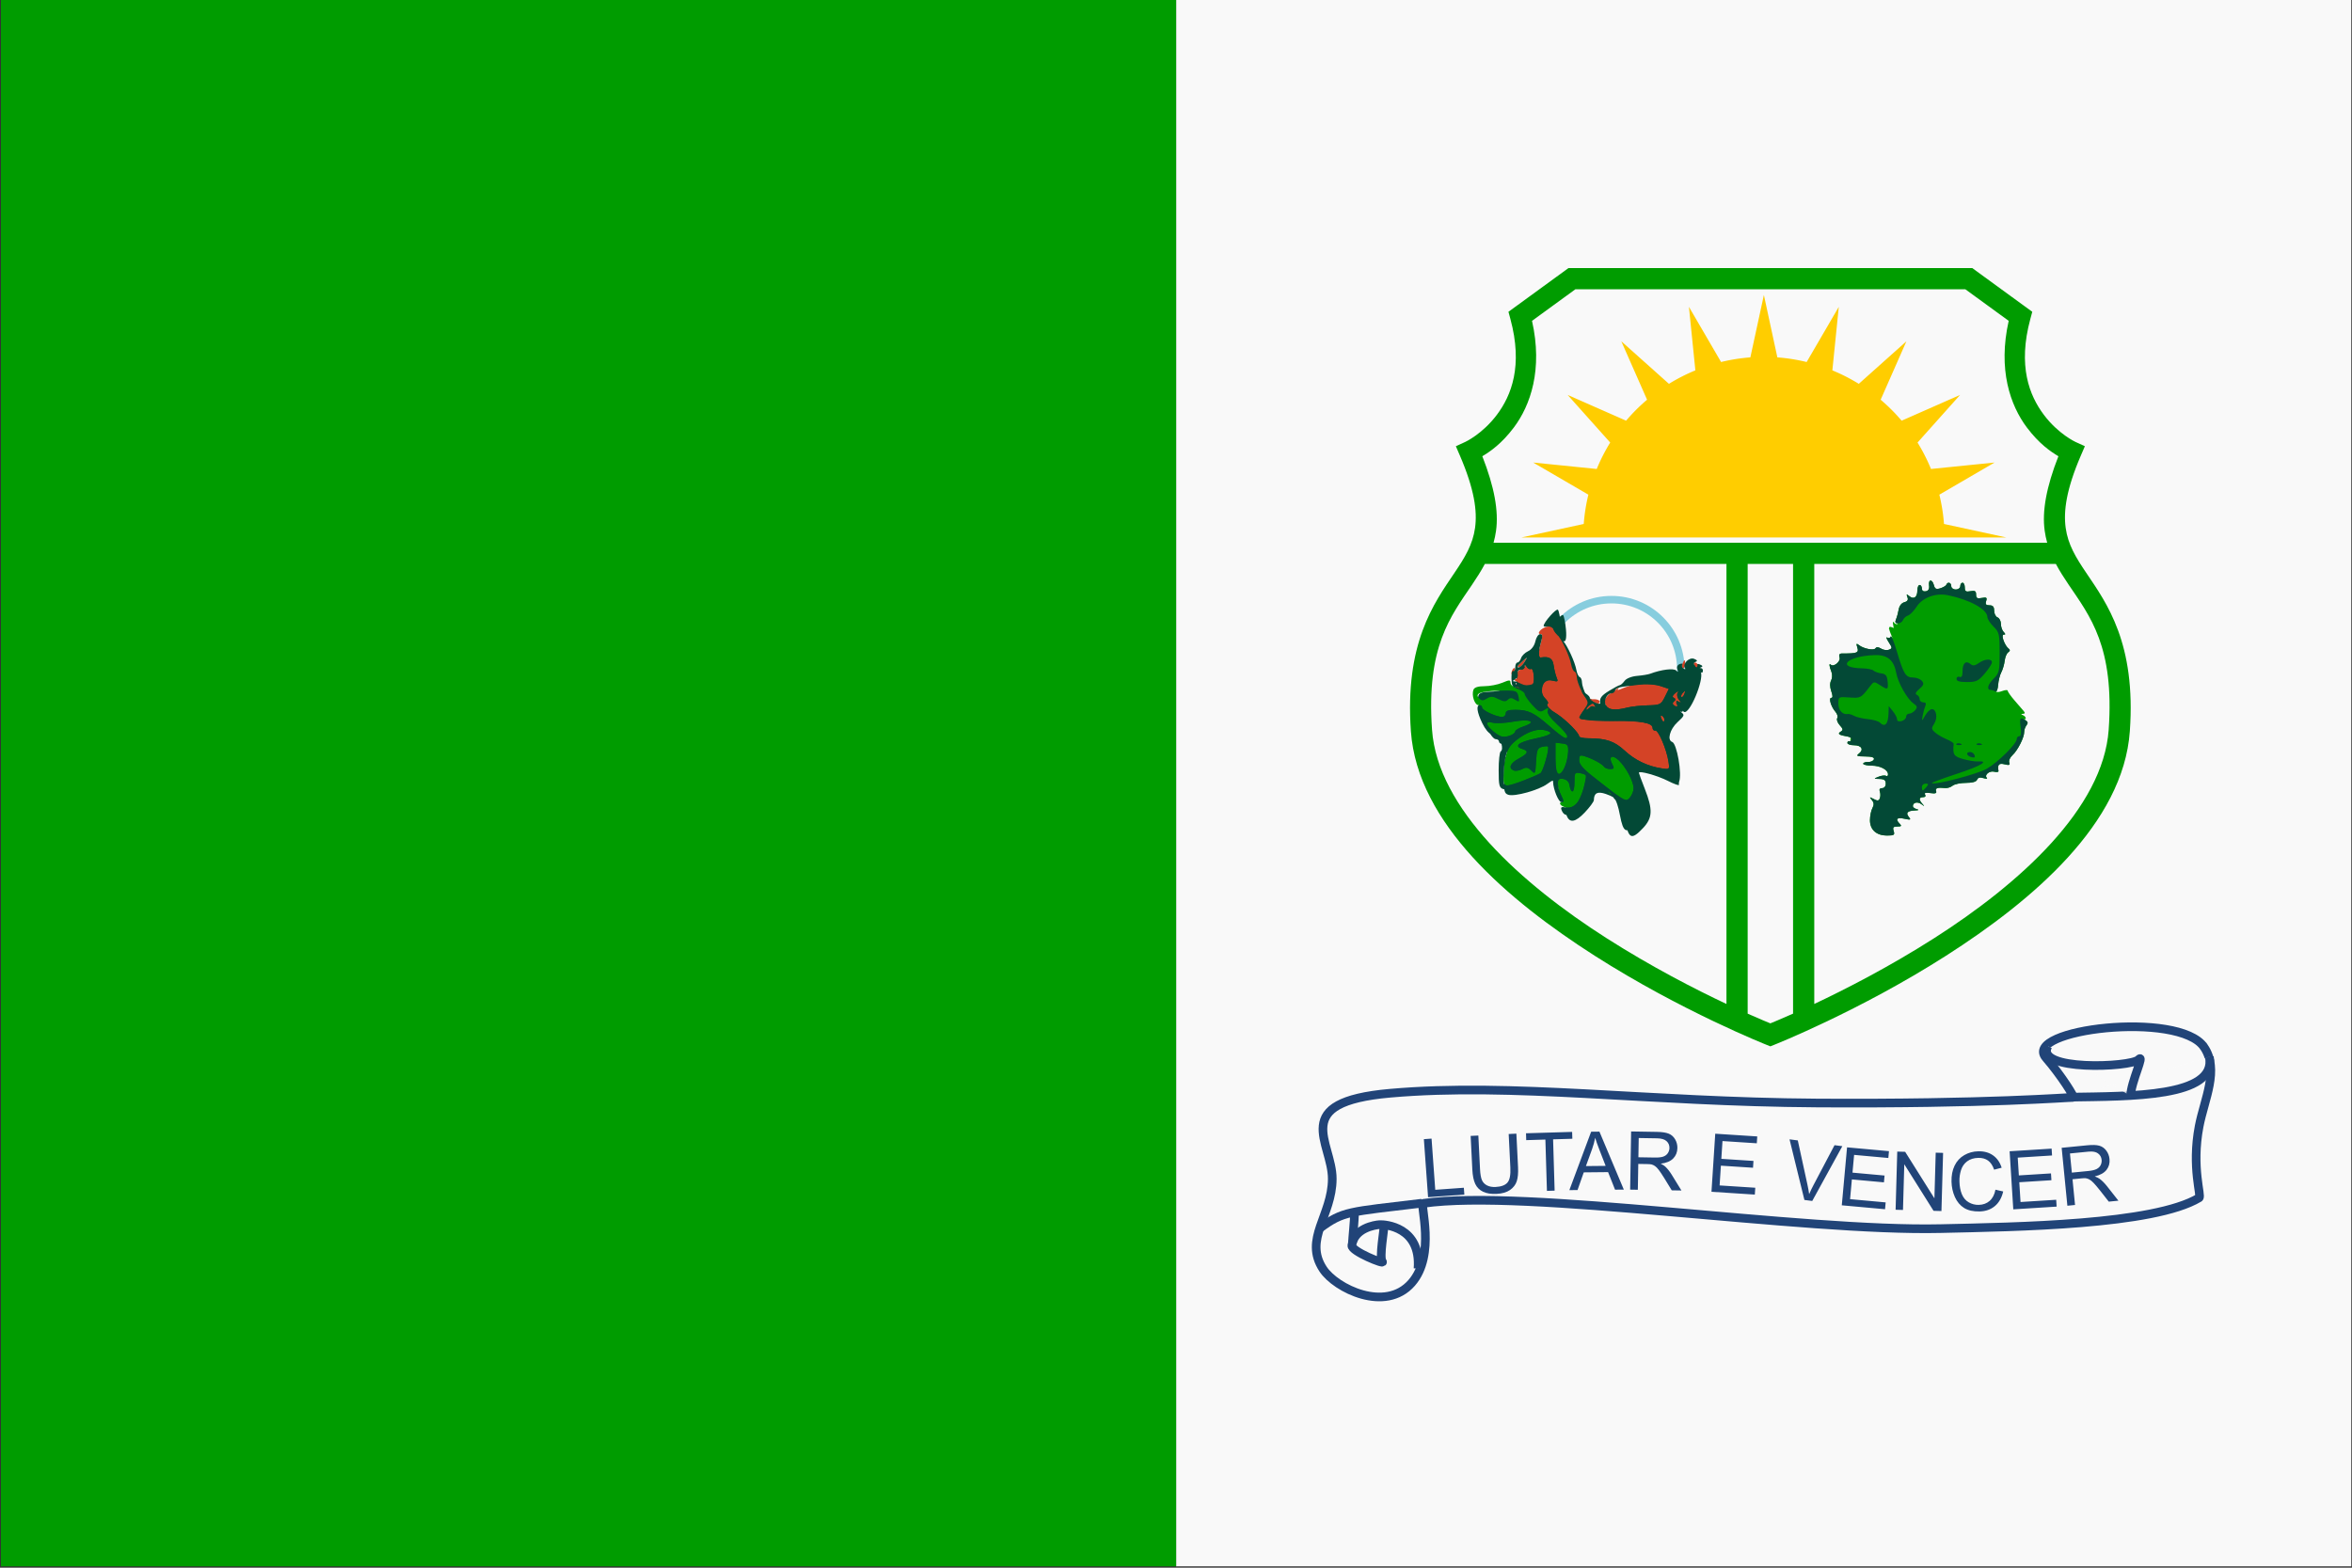 <?xml version="1.0" encoding="UTF-8" standalone="no"?>
<svg
   xmlns:dc="http://purl.org/dc/elements/1.1/"
   xmlns:cc="http://creativecommons.org/ns#"
   xmlns:rdf="http://www.w3.org/1999/02/22-rdf-syntax-ns#"
   xmlns:svg="http://www.w3.org/2000/svg"
   xmlns="http://www.w3.org/2000/svg"
   xmlns:sodipodi="http://sodipodi.sourceforge.net/DTD/sodipodi-0.dtd"
   xmlns:inkscape="http://www.inkscape.org/namespaces/inkscape"
   width="198.438mm"
   height="132.292mm"
   viewBox="0 0 198.438 132.292"
   version="1.1"
   id="svg8"
   inkscape:version="1.0.2 (e86c870879, 2021-01-15, custom)"
   sodipodi:docname="BANDEIRA AFRÂNIO-PE.svg">
  <rect x="0" y="0" width="198.438" height="132.292" fill="#333333" stroke="none"/>
  <defs
     id="defs2" />
  <sodipodi:namedview
     id="base"
     pagecolor="#ffffff"
     bordercolor="#666666"
     borderopacity="1.0"
     inkscape:pageopacity="0.0"
     inkscape:pageshadow="2"
     inkscape:zoom="0.68186937"
     inkscape:cx="302.74965"
     inkscape:cy="235.0333"
     inkscape:document-units="mm"
     inkscape:current-layer="layer1"
     inkscape:document-rotation="0"
     showgrid="false"
     showguides="false"
     fit-margin-top="0"
     fit-margin-left="0"
     fit-margin-right="0"
     fit-margin-bottom="0"
     inkscape:window-width="1920"
     inkscape:window-height="1017"
     inkscape:window-x="-8"
     inkscape:window-y="-8"
     inkscape:window-maximized="1" />
  <g
     inkscape:label="Layer 1"
     inkscape:groupmode="layer"
     id="layer1"
     transform="translate(-29.051,-109.567)">
    <g
       id="g1706"
       transform="matrix(0.661,0,0,0.661,141.596,78.472)">
      <rect
         style="fill:#f9f9f9;fill-opacity:1;fill-rule:evenodd;stroke:none;stroke-width:0.593;stroke-linecap:round;stroke-miterlimit:4;stroke-dasharray:none;stroke-opacity:1"
         id="rect1451"
         width="200"
         height="150"
         x="47.009"
         y="-20.146"
         transform="matrix(0,1,1,0,0,0)" />
      <rect
         style="fill:#009c00;fill-opacity:1;fill-rule:evenodd;stroke:none;stroke-width:0.593;stroke-linecap:round;stroke-miterlimit:4;stroke-dasharray:none;stroke-opacity:1"
         id="rect1453"
         width="200"
         height="150"
         x="47.009"
         y="-170.146"
         transform="matrix(0,1,1,0,0,0)" />
      <g
         id="g1559"
         transform="matrix(1.228,0,0,1.228,-470.013,-309.621)">
        <path
           id="path861"
           style="color:#000000;font-style:normal;font-variant:normal;font-weight:normal;font-stretch:normal;font-size:medium;line-height:normal;font-family:sans-serif;font-variant-ligatures:normal;font-variant-position:normal;font-variant-caps:normal;font-variant-numeric:normal;font-variant-alternates:normal;font-variant-east-asian:normal;font-feature-settings:normal;font-variation-settings:normal;text-indent:0;text-align:start;text-decoration:none;text-decoration-line:none;text-decoration-style:solid;text-decoration-color:#000000;letter-spacing:normal;word-spacing:normal;text-transform:none;writing-mode:lr-tb;direction:ltr;text-orientation:mixed;dominant-baseline:auto;baseline-shift:baseline;text-anchor:start;white-space:normal;shape-padding:0;shape-margin:0;inline-size:0;clip-rule:nonzero;display:inline;overflow:visible;visibility:visible;opacity:1;isolation:auto;mix-blend-mode:normal;color-interpolation:sRGB;color-interpolation-filters:linearRGB;solid-color:#000000;solid-opacity:1;vector-effect:none;fill:#009c00;fill-opacity:1;fill-rule:nonzero;stroke:none;stroke-width:3.78;stroke-linecap:butt;stroke-linejoin:miter;stroke-miterlimit:4;stroke-dasharray:none;stroke-dashoffset:0;stroke-opacity:1;color-rendering:auto;image-rendering:auto;shape-rendering:auto;text-rendering:auto;enable-background:accumulate;stop-color:#000000;stop-opacity:1"
           d="m 1536.334,1201.166 -23.562,17.164 0.752,2.768 c 5.018,18.479 0.377,30.113 -5.307,37.662 -5.684,7.549 -12.373,10.615 -12.373,10.615 l -3.697,1.691 1.609,3.734 c 5.654,13.131 6.836,21.723 5.92,28.303 -0.916,6.579 -3.98,11.585 -8.047,17.605 -8.134,12.042 -19.57,27.692 -17.119,62.185 2.57,36.179 38.11,66.356 72.121,88.08 34.011,21.724 67.338,34.916 67.338,34.916 l 1.535,0.613 1.529,-0.613 c 0,0 33.332,-13.192 67.344,-34.916 34.011,-21.724 69.551,-51.901 72.121,-88.08 2.45,-34.494 -8.991,-50.144 -17.125,-62.185 -4.067,-6.021 -7.123,-11.026 -8.039,-17.605 -0.916,-6.579 0.266,-15.172 5.92,-28.303 l 1.609,-3.734 -3.699,-1.691 c 0,0 -6.695,-3.066 -12.379,-10.615 -5.684,-7.549 -10.318,-19.183 -5.301,-37.662 l 0.746,-2.768 -23.555,-17.164 h -1.352 z m 2.701,8.32 h 152.932 l 17.021,12.395 c -4.281,19.05 0.562,33.114 7.16,41.877 4.79,6.362 9.331,9.456 12.336,11.234 -4.714,12.018 -6.457,21.525 -5.381,29.254 0.227,1.632 0.559,3.185 0.975,4.674 h -217.147 c 0.415,-1.489 0.748,-3.042 0.975,-4.674 1.076,-7.729 -0.667,-17.235 -5.381,-29.254 3.005,-1.779 7.544,-4.872 12.334,-11.234 6.598,-8.763 11.441,-22.827 7.16,-41.877 z m -35.512,107.752 h 94.76 v 172.639 c -12.168,-5.736 -29.374,-14.537 -47.178,-25.908 -33.221,-21.219 -66.109,-50.75 -68.305,-81.666 -2.316,-32.601 7.373,-44.583 15.723,-56.943 1.767,-2.616 3.491,-5.282 5,-8.121 z m 103.078,0 h 17.805 v 176.43 c -4.888,2.168 -8.228,3.541 -8.91,3.814 -0.684,-0.274 -4.016,-1.644 -8.895,-3.809 z m 26.125,0 h 94.758 c 1.508,2.839 3.233,5.505 5,8.121 8.349,12.36 18.033,24.342 15.717,56.943 -2.196,30.916 -35.076,60.447 -68.297,81.666 -17.799,11.368 -35.006,20.166 -47.178,25.902 z"
           transform="scale(0.265)" />
        <g
           id="g1180"
           transform="matrix(0.887,0,0,0.887,219.544,60.48)">
          <path
             id="path1153"
             style="fill:#009c00;fill-opacity:1;stroke-width:0.265"
             d="m 253.905,327.306 c 0.13,-0.008 0.296,0.169 0.393,0.54 0.115,0.44 0.27,0.514 0.758,0.362 0.338,-0.105 0.654,-0.294 0.702,-0.421 0.147,-0.382 0.573,-0.257 0.573,0.167 0,0.22 0.235,0.397 0.529,0.397 0.294,0 0.529,-0.176 0.529,-0.397 0,-0.218 0.119,-0.397 0.265,-0.397 0.146,0 0.265,0.252 0.265,0.56 0,0.455 0.124,0.536 0.661,0.434 0.525,-0.1 0.661,-0.018 0.661,0.397 0,0.417 0.136,0.497 0.668,0.395 0.557,-0.106 0.642,-0.046 0.511,0.366 -0.118,0.373 -0.023,0.494 0.391,0.494 0.401,0 0.547,0.169 0.547,0.633 0,0.348 0.179,0.702 0.397,0.785 0.218,0.084 0.397,0.43 0.397,0.769 0,0.339 0.143,0.76 0.318,0.935 0.241,0.24 0.241,0.317 0.006,0.317 -0.354,0 0.115,1.299 0.597,1.654 0.177,0.13 0.157,0.271 -0.06,0.412 -0.181,0.117 -0.371,0.567 -0.421,0.998 -0.05,0.431 -0.229,1.041 -0.396,1.354 -0.168,0.313 -0.335,0.984 -0.372,1.49 -0.033,0.455 -0.138,0.747 -0.264,0.766 0.139,0.086 0.396,0.067 0.734,-0.062 0.359,-0.136 0.652,-0.153 0.652,-0.038 0,0.116 0.353,0.619 0.785,1.118 0.432,0.499 0.913,1.056 1.069,1.238 0.205,0.24 0.189,0.336 -0.058,0.351 -0.266,0.016 -0.268,0.051 -0.01,0.155 0.182,0.073 0.331,0.239 0.331,0.368 0,0.086 -0.091,0.124 -0.219,0.116 0.061,0.032 0.127,0.071 0.202,0.119 0.274,0.173 0.303,0.338 0.102,0.591 -0.153,0.193 -0.274,0.546 -0.27,0.784 0.012,0.629 -0.765,2.164 -1.373,2.714 -0.288,0.261 -0.457,0.647 -0.376,0.859 0.115,0.301 -0.004,0.347 -0.547,0.211 -0.666,-0.167 -0.851,0.035 -0.715,0.777 0.024,0.128 -0.196,0.17 -0.488,0.093 -0.567,-0.148 -1.206,0.379 -0.879,0.724 0.108,0.114 -0.072,0.124 -0.401,0.023 -0.401,-0.123 -0.643,-0.062 -0.739,0.188 -0.092,0.241 -0.552,0.371 -1.307,0.371 -0.641,0 -1.343,0.148 -1.56,0.328 -0.217,0.18 -0.611,0.305 -0.874,0.278 -0.892,-0.093 -1.197,0.011 -1.063,0.359 0.097,0.253 -0.084,0.315 -0.671,0.229 -0.554,-0.081 -0.746,-0.025 -0.619,0.182 0.108,0.175 0.013,0.3 -0.227,0.3 -0.498,0 -0.528,0.294 -0.082,0.794 0.28,0.314 0.262,0.319 -0.121,0.03 -0.448,-0.338 -1.004,-0.21 -1.004,0.23 0,0.126 0.208,0.284 0.463,0.35 0.304,0.079 0.228,0.132 -0.221,0.152 -0.886,0.04 -1.111,0.283 -0.708,0.768 0.277,0.334 0.202,0.363 -0.531,0.202 -0.881,-0.194 -1.093,0.04 -0.537,0.595 0.247,0.247 0.184,0.317 -0.282,0.317 -0.48,0 -0.566,0.106 -0.432,0.529 0.146,0.461 0.048,0.529 -0.773,0.529 -1.252,0 -2.006,-0.675 -2.006,-1.796 0,-0.487 0.128,-1.123 0.283,-1.413 0.21,-0.393 0.194,-0.637 -0.066,-0.952 -0.31,-0.376 -0.286,-0.389 0.22,-0.12 0.457,0.243 0.599,0.225 0.719,-0.089 0.083,-0.216 0.082,-0.57 -0.003,-0.789 -0.096,-0.251 0.004,-0.397 0.273,-0.397 0.249,0 0.425,-0.22 0.425,-0.529 0,-0.397 -0.182,-0.534 -0.728,-0.546 -0.72,-0.017 -0.721,-0.02 -0.108,-0.265 0.341,-0.137 0.728,-0.181 0.86,-0.1 0.132,0.082 0.24,0.006 0.24,-0.169 0,-0.545 -0.885,-1.019 -1.918,-1.028 -0.546,-0.005 -0.992,-0.107 -0.992,-0.228 0,-0.121 0.256,-0.21 0.568,-0.198 0.313,0.012 0.62,-0.128 0.684,-0.31 0.08,-0.231 -0.232,-0.334 -1.031,-0.34 -0.956,-0.007 -1.077,-0.062 -0.727,-0.331 0.614,-0.471 0.314,-0.983 -0.575,-0.983 -0.424,0 -0.772,-0.119 -0.772,-0.265 0,-0.146 0.089,-0.235 0.198,-0.198 0.055,0.018 0.113,0.005 0.164,-0.031 -0.004,-0.049 -0.01,-0.089 -0.01,-0.156 0,-0.093 0.022,-0.161 0.054,-0.208 -0.071,-0.069 -0.186,-0.125 -0.326,-0.149 -1.071,-0.183 -1.286,-0.325 -0.877,-0.578 0.321,-0.198 0.306,-0.315 -0.099,-0.763 -0.263,-0.291 -0.396,-0.662 -0.295,-0.826 0.101,-0.164 0.008,-0.499 -0.207,-0.745 -0.519,-0.592 -0.829,-1.637 -0.486,-1.637 0.181,0 0.18,-0.252 -0.003,-0.775 -0.173,-0.496 -0.18,-0.949 -0.02,-1.257 0.138,-0.265 0.155,-0.72 0.038,-1.011 -0.264,-0.657 -0.305,-1.069 -0.083,-0.847 0.331,0.331 1.185,-0.366 1.033,-0.844 -0.104,-0.328 -0.009,-0.468 0.318,-0.466 1.738,0.009 1.962,-0.078 1.769,-0.685 -0.153,-0.483 -0.12,-0.539 0.18,-0.301 0.551,0.437 1.769,0.668 1.952,0.372 0.103,-0.166 0.335,-0.152 0.643,0.041 0.265,0.166 0.68,0.225 0.923,0.132 0.408,-0.157 0.406,-0.223 -0.031,-0.891 -0.26,-0.397 -0.334,-0.637 -0.164,-0.532 0.169,0.104 0.355,0.05 0.411,-0.12 0.021,-0.063 0.079,0.009 0.162,0.182 0.003,-0.033 0.005,-0.066 0.008,-0.098 -0.008,-0.018 -0.011,-0.024 -0.019,-0.042 -0.194,-0.448 -0.3,-0.744 -0.33,-0.931 -0.085,-0.087 -0.121,-0.131 -0.03,-0.061 0.008,0.006 0.015,0.01 0.023,0.016 -0.02,-0.207 0.081,-0.247 0.308,-0.159 0.105,0.04 0.172,0.074 0.211,0.109 0.004,-0.093 -0.009,-0.213 -0.042,-0.363 -0.082,-0.376 -0.047,-0.479 0.098,-0.279 0.102,0.142 0.234,0.196 0.388,0.166 0.032,-0.035 0.046,-0.049 0.082,-0.087 -0.004,8e-5 -0.007,0 -0.011,0 -0.312,0 -0.378,-0.13 -0.236,-0.463 0.109,-0.255 0.253,-0.78 0.319,-1.167 0.073,-0.421 0.337,-0.76 0.658,-0.844 0.376,-0.098 0.485,-0.276 0.364,-0.591 -0.143,-0.373 -0.105,-0.394 0.219,-0.125 0.52,0.432 0.944,0.135 0.944,-0.662 0,-0.355 0.119,-0.646 0.265,-0.646 0.146,0 0.265,0.187 0.265,0.416 0,0.255 0.179,0.381 0.463,0.325 0.308,-0.061 0.435,-0.289 0.38,-0.681 -0.052,-0.373 0.04,-0.567 0.17,-0.575 z"
             sodipodi:nodetypes="csssssssssssssssscssssssccssscsscsscssscssssssssssssssssssssssssssccsscssscscscsssccscsssscsccssscssssssssccccccsccsccssssscssssscc" />
          <path
             style="fill:#034936;fill-opacity:1;stroke-width:0.265"
             d="m 249.585,356.661 c -0.134,-0.423 -0.048,-0.529 0.432,-0.529 0.467,0 0.529,-0.07 0.282,-0.318 -0.555,-0.555 -0.344,-0.789 0.537,-0.595 0.734,0.161 0.809,0.133 0.531,-0.202 -0.402,-0.485 -0.177,-0.729 0.708,-0.768 0.448,-0.02 0.524,-0.072 0.22,-0.152 -0.255,-0.067 -0.463,-0.224 -0.463,-0.351 0,-0.441 0.556,-0.568 1.004,-0.23 0.382,0.289 0.401,0.284 0.121,-0.03 -0.447,-0.501 -0.416,-0.794 0.082,-0.794 0.24,0 0.335,-0.125 0.227,-0.3 -0.128,-0.207 0.064,-0.264 0.618,-0.182 0.587,0.086 0.768,0.024 0.671,-0.229 -0.134,-0.348 0.172,-0.451 1.064,-0.358 0.263,0.027 0.657,-0.098 0.874,-0.278 0.217,-0.18 0.92,-0.328 1.56,-0.328 0.756,0 1.215,-0.13 1.308,-0.371 0.096,-0.25 0.338,-0.311 0.739,-0.188 0.328,0.101 0.508,0.09 0.4,-0.024 -0.327,-0.345 0.312,-0.872 0.879,-0.724 0.292,0.076 0.512,0.034 0.488,-0.093 -0.136,-0.742 0.05,-0.944 0.715,-0.777 0.543,0.136 0.663,0.09 0.547,-0.211 -0.081,-0.212 0.088,-0.599 0.376,-0.859 0.608,-0.55 1.385,-2.085 1.373,-2.714 -0.004,-0.238 0.117,-0.592 0.27,-0.785 0.2,-0.253 0.172,-0.418 -0.102,-0.591 -0.644,-0.407 -0.731,-0.286 -0.584,0.81 0.093,0.695 0.039,1.058 -0.157,1.058 -0.165,0 -0.299,0.149 -0.299,0.331 0,0.546 -2.16,2.692 -3.495,3.475 -1.081,0.633 -6.171,1.962 -6.449,1.684 -0.05,-0.05 1.275,-0.539 2.943,-1.088 2.818,-0.928 3.844,-1.537 2.437,-1.448 -0.327,0.021 -1.101,-0.104 -1.72,-0.278 -1.103,-0.309 -1.237,-0.526 -1.106,-1.793 0.01,-0.096 -0.374,-0.34 -0.852,-0.541 -0.479,-0.201 -1.083,-0.558 -1.343,-0.794 -0.422,-0.382 -0.432,-0.491 -0.09,-1.013 0.434,-0.663 0.27,-1.71 -0.269,-1.71 -0.197,0 -0.546,0.327 -0.776,0.728 -0.417,0.725 -0.418,0.726 -0.307,0.066 0.061,-0.364 0.199,-0.87 0.306,-1.124 0.139,-0.33 0.072,-0.463 -0.231,-0.463 -0.234,0 -0.425,-0.169 -0.425,-0.375 0,-0.206 -0.149,-0.437 -0.331,-0.512 -0.227,-0.094 -0.134,-0.309 0.296,-0.685 0.514,-0.45 0.568,-0.618 0.298,-0.943 -0.18,-0.217 -0.642,-0.395 -1.026,-0.395 -0.868,0 -1.117,-0.395 -1.895,-3.02 -0.341,-1.152 -0.667,-1.955 -0.724,-1.784 -0.057,0.171 -0.242,0.225 -0.411,0.12 -0.169,-0.104 -0.096,0.135 0.164,0.532 0.437,0.668 0.439,0.735 0.031,0.891 -0.243,0.093 -0.658,0.034 -0.923,-0.132 -0.308,-0.192 -0.54,-0.207 -0.643,-0.041 -0.183,0.297 -1.401,0.065 -1.952,-0.372 -0.301,-0.238 -0.334,-0.182 -0.181,0.301 0.193,0.607 -0.031,0.694 -1.769,0.685 -0.326,-0.002 -0.422,0.138 -0.318,0.466 0.152,0.478 -0.701,1.175 -1.033,0.844 -0.222,-0.222 -0.181,0.19 0.083,0.847 0.117,0.291 0.1,0.746 -0.038,1.011 -0.16,0.308 -0.153,0.761 0.019,1.257 0.182,0.523 0.183,0.775 0.002,0.775 -0.343,0 -0.033,1.045 0.486,1.637 0.215,0.245 0.309,0.58 0.207,0.744 -0.101,0.164 0.031,0.536 0.294,0.827 0.405,0.447 0.42,0.565 0.1,0.763 -0.409,0.253 -0.194,0.395 0.877,0.578 0.262,0.045 0.441,0.201 0.397,0.346 -0.044,0.146 -0.169,0.235 -0.279,0.198 -0.109,-0.036 -0.198,0.053 -0.198,0.198 0,0.146 0.347,0.265 0.772,0.265 0.889,0 1.188,0.513 0.574,0.984 -0.35,0.269 -0.229,0.324 0.726,0.331 0.8,0.006 1.112,0.109 1.032,0.339 -0.063,0.182 -0.371,0.321 -0.684,0.31 -0.313,-0.011 -0.569,0.078 -0.569,0.198 0,0.121 0.446,0.223 0.992,0.228 1.033,0.009 1.918,0.483 1.918,1.029 0,0.174 -0.108,0.25 -0.24,0.169 -0.132,-0.082 -0.519,-0.037 -0.86,0.1 -0.613,0.246 -0.612,0.249 0.108,0.265 0.546,0.013 0.728,0.149 0.728,0.546 0,0.31 -0.176,0.529 -0.425,0.529 -0.269,0 -0.369,0.146 -0.273,0.397 0.084,0.218 0.085,0.573 0.002,0.789 -0.121,0.315 -0.263,0.332 -0.719,0.089 -0.506,-0.269 -0.53,-0.256 -0.22,0.12 0.259,0.315 0.276,0.559 0.066,0.952 -0.156,0.291 -0.283,0.927 -0.283,1.413 0,1.121 0.754,1.796 2.005,1.796 0.82,0 0.919,-0.068 0.773,-0.529 z m 3.307,-5.159 c 0,-0.218 0.193,-0.397 0.429,-0.397 0.352,0 0.37,0.072 0.1,0.397 -0.181,0.218 -0.374,0.397 -0.429,0.397 -0.055,0 -0.1,-0.179 -0.1,-0.397 z m -4.943,-7.563 c -0.158,-0.158 -0.781,-0.334 -1.385,-0.393 -0.604,-0.058 -1.328,-0.228 -1.608,-0.378 -0.28,-0.15 -0.603,-0.252 -0.718,-0.227 -0.608,0.133 -1.135,-0.42 -1.135,-1.191 -1.6e-4,-0.831 8e-4,-0.832 1.291,-0.742 1.321,0.092 1.357,0.072 2.38,-1.267 0.479,-0.628 0.516,-0.634 1.181,-0.198 0.937,0.614 1.015,0.578 0.92,-0.41 -0.066,-0.689 -0.214,-0.877 -0.744,-0.948 -0.364,-0.049 -0.775,-0.198 -0.913,-0.331 -0.138,-0.133 -0.734,-0.251 -1.323,-0.261 -3.153,-0.055 -1.819,-1.446 1.487,-1.552 1.466,-0.047 2.23,0.589 2.5,2.08 0.21,1.16 1.287,3.07 2.022,3.584 0.453,0.318 0.487,0.448 0.204,0.789 -0.187,0.225 -0.503,0.409 -0.704,0.409 -0.2,0 -0.364,0.165 -0.364,0.366 0,0.201 -0.238,0.428 -0.529,0.504 -0.328,0.086 -0.529,0.008 -0.529,-0.204 0,-0.189 -0.219,-0.614 -0.488,-0.945 l -0.488,-0.602 -0.024,0.834 c -0.036,1.284 -0.426,1.692 -1.034,1.083 z m 11.113,3.829 c -0.077,-0.202 -0.307,-0.367 -0.509,-0.367 -0.55,0 -0.445,0.447 0.141,0.601 0.357,0.093 0.467,0.024 0.369,-0.234 z m 0.759,-1.341 c -0.191,-0.076 -0.419,-0.067 -0.507,0.021 -0.088,0.088 0.068,0.15 0.347,0.139 0.308,-0.013 0.371,-0.075 0.16,-0.16 z m -2.381,0 c -0.191,-0.076 -0.419,-0.067 -0.507,0.021 -0.088,0.088 0.068,0.15 0.347,0.139 0.308,-0.013 0.371,-0.075 0.16,-0.16 z m 4.384,-6.877 c 0.037,-0.506 0.205,-1.177 0.372,-1.49 0.168,-0.313 0.346,-0.923 0.396,-1.354 0.05,-0.431 0.24,-0.88 0.421,-0.998 0.217,-0.14 0.237,-0.282 0.06,-0.412 -0.482,-0.355 -0.952,-1.654 -0.597,-1.654 0.236,0 0.235,-0.077 -0.006,-0.318 -0.175,-0.175 -0.318,-0.595 -0.318,-0.934 0,-0.339 -0.179,-0.685 -0.397,-0.769 -0.218,-0.084 -0.397,-0.437 -0.397,-0.785 0,-0.464 -0.146,-0.633 -0.547,-0.633 -0.413,0 -0.509,-0.12 -0.39,-0.494 0.131,-0.412 0.046,-0.473 -0.511,-0.366 -0.532,0.102 -0.668,0.021 -0.668,-0.396 0,-0.416 -0.136,-0.497 -0.661,-0.397 -0.537,0.103 -0.661,0.021 -0.661,-0.434 0,-0.308 -0.119,-0.56 -0.265,-0.56 -0.146,0 -0.265,0.179 -0.265,0.397 0,0.22 -0.235,0.397 -0.529,0.397 -0.294,0 -0.529,-0.176 -0.529,-0.397 0,-0.425 -0.427,-0.549 -0.573,-0.167 -0.049,0.126 -0.364,0.316 -0.702,0.421 -0.488,0.152 -0.644,0.078 -0.758,-0.362 -0.194,-0.74 -0.667,-0.71 -0.563,0.036 0.055,0.392 -0.072,0.62 -0.38,0.681 -0.284,0.056 -0.463,-0.069 -0.463,-0.324 0,-0.229 -0.119,-0.416 -0.265,-0.416 -0.146,0 -0.265,0.291 -0.265,0.646 0,0.797 -0.423,1.094 -0.944,0.662 -0.324,-0.269 -0.362,-0.247 -0.219,0.125 0.121,0.315 0.012,0.492 -0.364,0.591 -0.322,0.084 -0.586,0.423 -0.658,0.844 -0.067,0.387 -0.21,0.912 -0.319,1.167 -0.142,0.333 -0.076,0.463 0.235,0.463 0.238,0 0.5,-0.174 0.582,-0.387 0.082,-0.213 0.346,-0.451 0.587,-0.53 0.241,-0.079 0.704,-0.554 1.029,-1.057 0.672,-1.039 2.209,-1.608 3.599,-1.331 2.595,0.518 4.674,1.662 4.674,2.572 0,0.218 0.323,0.719 0.718,1.114 0.673,0.673 0.718,0.866 0.718,3.058 0,2.198 -0.044,2.384 -0.726,3.066 -0.687,0.687 -0.823,1.295 -0.292,1.304 0.133,0.002 0.362,0.08 0.507,0.173 0.154,0.098 0.293,-0.215 0.332,-0.752 z m -1.578,-1.336 c 0.467,-0.542 0.849,-1.137 0.849,-1.323 0,-0.467 -0.819,-0.423 -1.54,0.082 -0.465,0.326 -0.683,0.35 -0.973,0.11 -0.537,-0.446 -0.926,-0.095 -0.926,0.837 0,0.563 -0.106,0.766 -0.353,0.671 -0.194,-0.074 -0.353,0.032 -0.353,0.236 0,0.266 0.349,0.372 1.224,0.372 1.084,0 1.321,-0.112 2.073,-0.985 z"
             id="path960"
             sodipodi:nodetypes="cscsssssssssssssssscssssscsssssssssscsssssssssssssssssssssscsssssssssssssssscssscssssssscsssssccsssssssssssssssssssssssssscssssssssssssssssscssssscssssssssssssssssssssssssssssssssssscsccssssssssss" />
        </g>
        <g
           id="g1424"
           transform="matrix(0.93,0,0,0.93,64.826,-3.176)">
          <circle
             style="fill:#f9f9f9;fill-opacity:1;fill-rule:evenodd;stroke:#87cdde;stroke-width:0.839;stroke-linecap:round;stroke-miterlimit:4;stroke-dasharray:none;stroke-opacity:1"
             id="path1416"
             cx="372.866"
             cy="390.502"
             r="7.749" />
          <path
             id="path1411"
             style="fill:#034936;fill-opacity:1;stroke-width:1"
             d="m 1386.469,1450.826 v 0 c -1.14,0.07 -5.859,5.476 -5.859,6.863 0,0.351 0.782,0.484 1.74,0.297 -0.149,0.034 -0.26,0.044 -0.426,0.088 -2.601,0.696 -4.518,3.109 -2.469,3.109 0.214,0 0.355,0.126 0.438,0.352 -0.134,-0.25 -0.388,-0.352 -0.773,-0.352 -0.743,0 -1.653,1.379 -2.023,3.064 -0.406,1.847 -1.621,3.495 -3.061,4.15 -1.313,0.598 -2.652,1.919 -2.975,2.936 -0.323,1.017 -1.005,1.85 -1.518,1.85 -0.513,0 -0.934,0.926 -0.934,2.059 0,0.386 -0.055,0.693 -0.133,0.955 0.027,-0.268 -0.016,-0.496 -0.143,-0.623 -0.262,-0.262 -0.745,0.217 -1.07,1.066 -0.343,0.893 -0.361,1.408 -0.17,1.496 -0.065,0.518 -0.107,1.113 -0.088,1.828 0.012,0.448 -0.156,0.923 -0.42,1.404 -0.115,-0.886 -0.752,-0.757 -3.443,0.367 -1.907,0.797 -5.298,1.449 -7.533,1.449 -2.692,0 -4.257,0.507 -4.639,1.502 -0.888,2.314 0.502,6.498 2.158,6.498 0.08,0 0.15,0.024 0.227,0.033 -1.284,0.324 -0.784,3.259 1.342,7.65 1.149,2.374 2.724,4.316 3.5,4.316 0.776,0 1.412,0.45 1.412,1 0,0.55 0.622,1 1.383,1 1.558,0 2.821,4.755 1.482,5.582 -0.476,0.294 -0.865,3.853 -0.865,7.908 0,6.416 0.252,7.455 1.938,7.99 2.714,0.861 12.871,-1.964 16.375,-4.555 2.376,-1.757 3.085,-1.904 3.789,-0.793 0.476,0.752 0.877,1.817 0.889,2.367 0.064,3.064 2.299,8.5 3.496,8.5 0.281,0 0.49,-0.028 0.637,-0.096 -0.045,0.055 -0.102,0.096 -0.182,0.096 -2.022,0 -0.803,1.792 1.522,2.236 -0.01,-10e-4 -0.01,-10e-4 -0.016,0 -1.925,-0.368 -2.345,-0.13 -1.885,1.068 1.232,3.21 3.663,2.786 7.572,-1.324 2.126,-2.235 3.873,-4.607 3.881,-5.271 0.038,-3.003 1.529,-3.761 5.051,-2.57 1.269,0.429 2.325,0.894 3.217,1.463 0.041,0.084 0.062,0.151 0.131,0.262 0.303,0.49 0.776,0.78 1.182,0.769 1.805,1.737 2.766,4.331 3.615,8.809 1.459,7.691 2.711,8.201 7.539,3.068 4.03,-4.284 4.187,-7.738 0.75,-16.508 -1.375,-3.509 -2.5,-6.569 -2.5,-6.801 0,-1.004 7.793,1.168 12.201,3.402 2.647,1.341 4.756,2.092 4.688,1.668 -0.069,-0.424 -0.041,-0.995 0.066,-1.27 1.298,-3.329 -0.934,-16.158 -2.926,-16.822 -2.206,-0.735 -0.973,-5.346 2.217,-8.289 3.055,-2.819 3.143,-3.08 1.441,-4.348 -0.097,-0.072 -0.146,-0.131 -0.231,-0.199 0.736,0.274 1.066,0.183 1.018,-0.328 0.15,0.188 0.317,0.36 0.506,0.477 2.322,1.435 8.518,-13.477 7.149,-16.732 0.165,0.144 0.319,0.242 0.426,0.242 0.243,0 0.441,-0.45 0.441,-1 0,-0.55 -0.476,-1 -1.059,-1 -0.127,0 -0.228,0.027 -0.316,0.066 0.124,-0.136 0.311,-0.255 0.582,-0.355 0.886,-0.33 0.697,-0.726 -0.602,-1.26 -1.384,-0.569 -3.141,0.515 -3.846,1.836 0.037,-1.66 -0.41,-1.644 -1.109,0.178 -0.018,0.046 -0.018,0.092 -0.033,0.139 -0.074,-0.204 -0.491,-0.209 -1.123,0.033 -0.986,0.378 -1.37,1.245 -0.992,2.238 0.458,1.204 0.329,1.332 -0.514,0.496 -1.062,-1.053 -6.267,-0.405 -10.988,1.369 -0.825,0.31 -3.3,0.718 -5.5,0.906 -2.337,0.2 -4.536,1.071 -5.291,2.096 -0.711,0.965 -1.611,1.779 -2,1.811 -0.389,0.03 -2.397,1.09 -4.459,2.35 -3.402,2.078 -4.202,3.176 -3.877,5.318 0.035,0.229 -0.325,0.247 -0.873,0.121 0.402,-0.066 0.666,-0.34 0.666,-0.771 0,-0.734 -1.174,-1.163 -2.894,-1.061 -0.45,0.027 -0.829,0.014 -1.182,-0.023 -0.124,-0.173 -0.191,-0.33 -0.123,-0.44 0.222,-0.359 -0.56,-1.254 -1.736,-1.988 -0.974,-0.609 -1.495,-0.931 -1.613,-0.852 -0.06,-0.114 -0.116,-0.208 -0.178,-0.33 -1.067,-2.092 -1.941,-4.684 -1.941,-5.76 0,-1.076 -0.424,-2.108 -0.941,-2.291 -0.518,-0.183 -1.15,-1.502 -1.406,-2.932 -0.607,-3.392 -3.652,-9.99 -5.566,-12.293 1.017,0.682 1.5,-1.009 1.158,-4.822 -0.261,-2.907 -0.804,-5.644 -1.205,-6.082 -0.042,-0.046 -0.098,-0.063 -0.174,-0.061 z"
             transform="scale(0.265)" />
          <g
             id="g1235"
             transform="matrix(-1,0,0,1,445.969,91.12)">
            <path
               style="fill:#009c00;fill-opacity:1;stroke-width:0.265"
               d="m 77.004,314.431 c -0.419,-0.446 -1.045,-2.249 -1.078,-3.106 -0.004,-0.092 0.291,-0.224 0.655,-0.294 0.627,-0.12 0.661,-0.064 0.661,1.08 0,1.182 0.372,1.295 0.572,0.175 0.055,-0.308 0.342,-0.564 0.687,-0.614 0.468,-0.067 0.592,0.044 0.591,0.529 -8.9e-4,0.338 -0.172,0.941 -0.381,1.341 -0.209,0.4 -0.268,0.728 -0.131,0.728 0.535,0 0.212,0.474 -0.403,0.592 -0.437,0.084 -0.824,-0.059 -1.174,-0.432 z m -5.945,-0.651 c -0.237,-0.262 -0.431,-0.739 -0.431,-1.061 0,-0.772 0.87,-2.397 1.687,-3.152 0.728,-0.672 1.154,-0.388 0.697,0.466 -0.242,0.453 -0.206,0.535 0.237,0.535 0.288,0 0.597,-0.12 0.688,-0.266 0.187,-0.303 1.298,-0.901 2.182,-1.173 0.504,-0.155 0.595,-0.085 0.595,0.457 0,0.473 -0.432,0.973 -1.654,1.914 -1.796,1.384 -2.418,1.926 -1.811,1.58 0.251,-0.143 0.309,-0.111 0.18,0.098 -0.105,0.17 -0.288,0.25 -0.407,0.177 -0.118,-0.073 -0.511,0.1 -0.874,0.385 -0.633,0.498 -0.675,0.5 -1.089,0.042 z m 11.74,-1.975 c -0.8,-0.317 -1.592,-0.666 -1.759,-0.774 -0.309,-0.201 -1.036,-2.784 -0.839,-2.981 0.059,-0.059 0.365,-0.04 0.679,0.042 0.486,0.127 0.583,0.37 0.65,1.626 0.074,1.4 0.102,1.453 0.535,1.018 0.367,-0.369 0.566,-0.4 1.013,-0.161 0.306,0.164 0.725,0.233 0.932,0.153 0.647,-0.248 0.414,-0.814 -0.55,-1.333 -1.06,-0.571 -1.154,-0.836 -0.382,-1.081 0.959,-0.304 0.393,-0.76 -1.423,-1.148 -1.836,-0.392 -2.182,-0.662 -1.18,-0.924 0.793,-0.207 1.747,0.053 2.809,0.768 1.34,0.902 1.693,1.592 1.836,3.589 0.152,2.125 0.085,2.16 -2.322,1.206 z m -4.491,-1.486 c -0.177,-0.428 -0.34,-1.172 -0.363,-1.654 -0.036,-0.771 0.046,-0.886 0.687,-0.96 l 0.728,-0.084 v 1.737 c 0,1.931 -0.471,2.361 -1.052,0.96 z m -0.271,-3.45 c 0,-0.143 0.529,-0.746 1.175,-1.342 0.758,-0.698 1.12,-1.226 1.02,-1.487 -0.132,-0.343 -0.075,-0.354 0.378,-0.071 0.471,0.294 0.629,0.228 1.354,-0.569 0.451,-0.496 0.824,-1.039 0.828,-1.207 0.004,-0.168 0.365,-0.429 0.802,-0.582 0.437,-0.152 0.794,-0.455 0.794,-0.674 0,-0.35 0.108,-0.352 0.918,-0.014 0.505,0.211 1.401,0.383 1.993,0.383 0.712,0 1.127,0.134 1.228,0.397 0.235,0.612 -0.133,1.719 -0.571,1.719 -0.216,0 -0.392,0.125 -0.392,0.278 0,0.304 -1.589,1.045 -2.24,1.045 -0.223,0 -0.405,-0.179 -0.405,-0.397 0,-0.286 -0.292,-0.397 -1.041,-0.397 -1.472,0 -2.108,0.302 -3.854,1.83 -1.524,1.334 -1.984,1.585 -1.984,1.086 z m 6.647,-4.047 c 0.238,0.238 0.487,0.219 1.061,-0.077 0.608,-0.315 0.85,-0.326 1.277,-0.059 0.415,0.259 0.595,0.26 0.851,0.005 0.555,-0.555 -0.08,-0.82 -2.101,-0.878 -2.094,-0.06 -2.145,-0.043 -2.303,0.775 -0.094,0.489 -0.045,0.518 0.399,0.241 0.387,-0.242 0.579,-0.243 0.816,-0.005 z m -0.231,4.016 c -0.327,-0.122 -0.595,-0.335 -0.595,-0.474 0,-0.139 -0.428,-0.394 -0.95,-0.566 -1.527,-0.504 -0.719,-0.872 1.165,-0.53 0.884,0.16 1.912,0.215 2.284,0.122 0.836,-0.21 0.87,0.151 0.081,0.86 -0.792,0.713 -1.269,0.854 -1.984,0.588 z"
               id="path1202" />
            <path
               style="fill:#d44326;stroke-width:0.265"
               d="m 66.728,309.74 c 0.205,-1.364 1.134,-3.547 1.478,-3.472 0.168,0.036 0.306,-0.107 0.306,-0.319 0,-0.527 1.553,-0.819 3.969,-0.745 2.208,0.067 4.236,-0.128 4.227,-0.407 -0.003,-0.1 -0.252,-0.48 -0.552,-0.844 -0.3,-0.364 -0.454,-0.483 -0.34,-0.265 0.17,0.328 0.136,0.34 -0.2,0.068 -0.223,-0.181 -0.503,-0.24 -0.622,-0.132 -0.119,0.108 -0.118,0.027 0.002,-0.18 0.157,-0.271 0.107,-0.333 -0.178,-0.224 -0.22,0.084 -0.396,0.007 -0.396,-0.174 0,-0.194 0.31,-0.308 0.765,-0.281 0.64,0.038 0.85,-0.12 1.279,-0.961 0.282,-0.553 0.513,-1.239 0.513,-1.524 0,-0.285 0.112,-0.557 0.249,-0.606 0.137,-0.049 0.304,-0.398 0.372,-0.776 0.177,-0.987 1.134,-3.003 1.615,-3.402 0.225,-0.187 0.41,-0.494 0.41,-0.682 0,-0.241 0.208,-0.286 0.71,-0.152 0.688,0.184 1.195,0.823 0.653,0.823 -0.177,0 -0.184,0.293 -0.022,0.858 0.297,1.036 0.318,1.799 0.048,1.756 -0.959,-0.151 -1.338,0.081 -1.452,0.891 -0.067,0.473 -0.218,1.086 -0.337,1.363 -0.189,0.44 -0.13,0.481 0.473,0.33 1.062,-0.267 1.633,1.085 0.832,1.969 -0.235,0.26 -0.358,0.584 -0.273,0.721 0.085,0.137 -0.35,0.579 -0.966,0.982 -1.148,0.751 -2.575,2.167 -2.575,2.554 0,0.119 -0.446,0.218 -0.992,0.22 -2.031,0.006 -2.944,0.313 -4.093,1.376 -1.16,1.073 -2.562,1.747 -4.142,1.989 -0.884,0.136 -0.891,0.128 -0.759,-0.756 z m 8.927,-6.581 c 0,-0.146 -0.126,-0.265 -0.28,-0.265 -0.154,0 -0.207,0.119 -0.117,0.265 0.09,0.146 0.216,0.265 0.28,0.265 0.064,0 0.117,-0.119 0.117,-0.265 z m -8.467,1.868 c 0,-0.137 0.118,-0.322 0.262,-0.411 0.15,-0.093 0.194,0.013 0.104,0.249 -0.176,0.458 -0.366,0.542 -0.366,0.162 z m 4.101,-1.339 c -0.437,-0.111 -1.449,-0.219 -2.249,-0.24 -1.376,-0.036 -1.48,-0.087 -1.902,-0.937 l -0.447,-0.899 0.817,-0.285 c 1.161,-0.405 2.974,-0.353 4.1,0.118 0.923,0.386 0.948,0.382 0.587,-0.079 -0.207,-0.265 -0.115,-0.208 0.206,0.126 0.32,0.335 0.665,0.608 0.765,0.608 0.1,0 0.33,0.202 0.511,0.45 0.247,0.338 0.255,0.568 0.032,0.926 -0.31,0.497 -1.045,0.561 -2.419,0.212 z m -5.498,-0.454 c 0.122,-0.317 0.067,-0.369 -0.212,-0.2 -0.318,0.191 -0.321,0.159 -0.022,-0.21 0.197,-0.243 0.263,-0.587 0.148,-0.778 -0.137,-0.228 -0.047,-0.213 0.271,0.045 0.302,0.245 0.365,0.424 0.172,0.489 -0.218,0.073 -0.224,0.199 -0.022,0.442 0.206,0.249 0.177,0.381 -0.108,0.49 -0.276,0.106 -0.342,0.025 -0.226,-0.277 z m -0.835,-1.056 c -0.144,-0.377 -0.113,-0.407 0.148,-0.148 0.181,0.179 0.262,0.393 0.181,0.474 -0.082,0.082 -0.229,-0.065 -0.329,-0.326 z m 18.566,-0.904 c 0.179,-0.181 0.393,-0.262 0.474,-0.181 0.082,0.082 -0.065,0.229 -0.326,0.329 -0.377,0.144 -0.407,0.113 -0.148,-0.148 z m -1.639,-0.215 c -0.24,-0.388 -0.061,-1.849 0.207,-1.684 0.132,0.081 0.343,-0.016 0.47,-0.217 0.167,-0.264 0.232,-0.273 0.235,-0.034 0.002,0.182 0.183,0.331 0.401,0.331 0.358,0 0.514,0.314 0.428,0.86 -0.017,0.109 0.117,0.208 0.299,0.22 0.383,0.025 -1.1,0.742 -1.572,0.76 -0.173,0.007 -0.384,-0.1 -0.468,-0.236 z m 2.096,-1.357 c -0.096,-0.155 -0.118,-0.339 -0.048,-0.408 0.069,-0.069 0.197,0.058 0.283,0.282 0.179,0.466 0.026,0.548 -0.234,0.126 z m -19.1,-0.794 c -0.046,-0.608 0.079,-0.661 0.286,-0.122 0.082,0.214 0.06,0.444 -0.049,0.511 -0.109,0.067 -0.215,-0.107 -0.237,-0.388 z m -1.394,0.018 c 0,-0.146 0.126,-0.265 0.28,-0.265 0.154,0 0.207,0.119 0.117,0.265 -0.09,0.146 -0.216,0.265 -0.28,0.265 -0.064,0 -0.117,-0.119 -0.117,-0.265 z m 19.341,-0.331 c -0.364,-0.593 -0.364,-0.594 0.201,-0.091 0.606,0.539 0.685,0.687 0.366,0.687 -0.111,0 -0.366,-0.268 -0.567,-0.595 z"
               id="path1200" />
            <path
               style="fill:#034936;fill-opacity:1;stroke-width:0.265"
               d="m 70.165,316.522 c -1.066,-1.133 -1.108,-2.047 -0.198,-4.368 0.364,-0.928 0.661,-1.738 0.661,-1.799 0,-0.266 -2.062,0.309 -3.228,0.9 -0.7,0.355 -1.258,0.553 -1.24,0.441 0.018,-0.112 0.01,-0.263 -0.018,-0.336 -0.343,-0.881 0.247,-4.275 0.774,-4.451 0.584,-0.195 0.257,-1.414 -0.587,-2.193 -0.808,-0.746 -0.831,-0.815 -0.381,-1.15 0.338,-0.252 0.388,-0.413 0.17,-0.548 -0.233,-0.144 -0.233,-0.237 -0.003,-0.379 0.215,-0.133 0.169,-0.299 -0.155,-0.562 -0.326,-0.265 -0.4,-0.274 -0.254,-0.031 0.115,0.191 0.05,0.535 -0.148,0.778 -0.252,0.311 -0.259,0.379 -0.023,0.237 0.182,-0.109 0.331,-0.08 0.331,0.066 0,0.146 -0.117,0.337 -0.261,0.426 -0.637,0.394 -2.378,-3.867 -1.843,-4.511 0.193,-0.233 0.173,-0.367 -0.068,-0.457 -0.234,-0.087 -0.184,-0.192 0.16,-0.333 0.552,-0.227 1.333,0.539 1.037,1.018 -0.094,0.153 -0.032,0.185 0.145,0.075 0.17,-0.105 0.242,-0.301 0.159,-0.435 -0.083,-0.134 0.041,-0.17 0.275,-0.08 0.261,0.1 0.363,0.329 0.263,0.592 -0.121,0.319 -0.086,0.352 0.137,0.131 0.281,-0.279 1.657,-0.107 2.906,0.362 0.218,0.082 0.873,0.19 1.455,0.239 0.618,0.053 1.201,0.283 1.4,0.554 0.188,0.255 0.426,0.471 0.529,0.479 0.103,0.008 0.634,0.288 1.179,0.621 0.9,0.55 1.112,0.84 1.026,1.407 -0.016,0.105 0.264,0.058 0.622,-0.105 0.358,-0.163 0.603,-0.374 0.544,-0.47 -0.059,-0.095 0.148,-0.332 0.459,-0.526 0.562,-0.351 0.563,-0.348 0.103,0.353 -0.446,0.681 -0.443,0.734 0.107,1.506 0.313,0.44 0.487,0.883 0.387,0.983 -0.101,0.101 -1.632,0.195 -3.402,0.21 -3.506,0.029 -4.674,0.228 -4.674,0.796 0,0.203 -0.138,0.338 -0.306,0.302 -0.344,-0.074 -1.273,2.108 -1.478,3.472 -0.133,0.884 -0.125,0.891 0.759,0.756 1.58,-0.242 2.982,-0.916 4.142,-1.989 1.149,-1.063 2.062,-1.37 4.093,-1.376 0.546,-0.002 0.992,-0.101 0.992,-0.22 0,-0.333 1.352,-1.729 2.335,-2.412 1.444,-1.003 1.579,-0.279 0.188,1.004 -1.133,1.044 -1.482,1.625 -0.977,1.625 0.123,0 0.915,-0.605 1.76,-1.345 1.747,-1.528 2.382,-1.83 3.854,-1.83 0.749,0 1.041,0.111 1.041,0.397 0,0.218 0.182,0.397 0.405,0.397 0.651,0 2.24,-0.741 2.24,-1.045 0,-0.153 0.119,-0.278 0.265,-0.278 0.422,0 0.309,0.8 -0.288,2.033 -0.304,0.628 -0.721,1.142 -0.926,1.142 -0.205,0 -0.373,0.119 -0.373,0.265 0,0.146 -0.165,0.265 -0.366,0.265 -0.412,0 -0.746,1.258 -0.392,1.477 0.126,0.078 0.229,1.02 0.229,2.093 0,1.698 -0.067,1.972 -0.513,2.114 -0.718,0.228 -3.406,-0.519 -4.333,-1.205 -0.629,-0.465 -0.816,-0.504 -1.003,-0.21 -0.126,0.199 -0.232,0.481 -0.235,0.626 -0.017,0.811 -0.609,2.249 -0.925,2.249 -0.313,0 -0.311,-0.111 0.011,-0.728 0.209,-0.4 0.38,-1.004 0.381,-1.341 0.001,-0.485 -0.123,-0.596 -0.591,-0.529 -0.345,0.049 -0.632,0.305 -0.687,0.614 -0.2,1.12 -0.572,1.007 -0.572,-0.175 0,-1.145 -0.034,-1.2 -0.661,-1.08 -0.754,0.144 -0.738,0.073 -0.374,1.652 0.35,1.521 1.099,2.346 1.975,2.179 0.509,-0.097 0.62,-0.034 0.499,0.283 -0.326,0.849 -0.969,0.737 -2.004,-0.351 -0.562,-0.591 -1.024,-1.219 -1.027,-1.394 -0.01,-0.795 -0.405,-0.995 -1.336,-0.68 -1.349,0.456 -1.79,1.068 -2.155,2.991 -0.386,2.035 -0.717,2.17 -1.994,0.812 z m 6.548,-6.928 c 0,-0.553 -0.089,-0.623 -0.595,-0.467 -0.883,0.273 -1.994,0.87 -2.182,1.173 -0.091,0.147 -0.4,0.266 -0.688,0.266 -0.443,0 -0.479,-0.082 -0.237,-0.535 0.457,-0.853 0.03,-1.138 -0.697,-0.466 -0.817,0.755 -1.687,2.38 -1.687,3.152 0,0.322 0.193,0.798 0.429,1.059 0.408,0.45 0.562,0.373 3.043,-1.529 2.057,-1.577 2.613,-2.142 2.613,-2.654 z m 8.408,1.005 c -0.143,-1.997 -0.496,-2.687 -1.836,-3.589 -1.062,-0.715 -2.016,-0.976 -2.809,-0.768 -1.002,0.262 -0.657,0.533 1.18,0.924 1.816,0.387 2.381,0.843 1.423,1.148 -0.772,0.245 -0.678,0.51 0.382,1.081 0.963,0.519 1.197,1.085 0.55,1.333 -0.207,0.079 -0.626,0.01 -0.932,-0.153 -0.447,-0.239 -0.646,-0.208 -1.013,0.161 -0.433,0.435 -0.461,0.382 -0.535,-1.018 -0.067,-1.257 -0.164,-1.499 -0.65,-1.626 -0.314,-0.082 -0.62,-0.101 -0.679,-0.042 -0.197,0.197 0.53,2.78 0.839,2.981 0.584,0.379 3.218,1.351 3.713,1.37 0.454,0.017 0.487,-0.144 0.368,-1.801 z m -5.762,-1.241 v -1.737 l -0.728,0.084 c -0.64,0.074 -0.723,0.189 -0.687,0.96 0.054,1.171 0.598,2.431 1.05,2.431 0.273,0 0.365,-0.437 0.365,-1.737 z m 7.078,-3.111 c 0.788,-0.71 0.754,-1.07 -0.081,-0.86 -0.372,0.093 -1.4,0.039 -2.284,-0.122 -1.884,-0.342 -2.692,0.026 -1.165,0.53 0.523,0.173 0.95,0.427 0.95,0.566 0,0.343 1.096,0.728 1.587,0.558 0.218,-0.075 0.665,-0.378 0.992,-0.673 z m -18.883,-1.383 c 0.09,-0.235 0.046,-0.342 -0.104,-0.249 -0.144,0.089 -0.262,0.274 -0.262,0.411 0,0.381 0.19,0.297 0.366,-0.162 z m 6.155,-1.388 c 0.319,-0.511 -0.084,-1.376 -0.64,-1.376 -0.154,0 -0.326,-0.139 -0.383,-0.31 -0.111,-0.332 -0.316,-0.382 -2.623,-0.641 -0.898,-0.101 -1.866,-0.044 -2.434,0.143 l -0.942,0.311 0.449,0.904 c 0.425,0.855 0.527,0.906 1.904,0.941 0.8,0.021 1.812,0.129 2.249,0.24 1.374,0.35 2.109,0.285 2.419,-0.212 z m 2.211,0.376 c 0,-0.055 -0.168,-0.239 -0.373,-0.41 -0.286,-0.237 -0.419,-0.235 -0.57,0.008 -0.12,0.195 -0.085,0.249 0.09,0.141 0.158,-0.098 0.362,-0.057 0.453,0.091 0.164,0.265 0.4,0.364 0.4,0.169 z m -10.815,-1.823 c -0.261,-0.259 -0.292,-0.229 -0.148,0.148 0.099,0.261 0.247,0.408 0.329,0.326 0.082,-0.082 1.7e-4,-0.295 -0.181,-0.474 z m 15.048,1.184 c 0,-0.14 0.18,-0.405 0.401,-0.588 0.405,-0.336 0.423,-1.171 0.039,-1.783 -0.131,-0.209 -0.463,-0.268 -0.897,-0.159 -0.603,0.151 -0.662,0.11 -0.473,-0.33 0.119,-0.276 0.271,-0.89 0.337,-1.363 0.114,-0.81 0.493,-1.043 1.452,-0.891 0.27,0.043 0.249,-0.72 -0.048,-1.756 -0.191,-0.666 -0.166,-0.858 0.111,-0.858 0.197,0 0.438,0.365 0.535,0.811 0.107,0.489 0.429,0.925 0.81,1.098 0.347,0.158 0.701,0.508 0.787,0.777 0.085,0.269 0.266,0.489 0.402,0.489 0.136,0 0.247,0.245 0.247,0.545 0,0.3 0.102,0.482 0.226,0.405 0.124,-0.077 0.213,0.303 0.198,0.844 -0.021,0.765 -0.13,0.976 -0.49,0.947 -0.255,-0.02 -0.463,0.069 -0.463,0.198 0,0.129 -0.215,0.235 -0.477,0.235 -0.262,0 -0.977,0.367 -1.587,0.817 -0.611,0.449 -1.11,0.702 -1.11,0.562 z m 3.621,-2.229 c -0.221,-0.141 -0.196,-0.202 0.083,-0.207 0.319,-0.007 0.327,-0.052 0.044,-0.232 -0.194,-0.123 -0.343,-0.3 -0.331,-0.393 0.071,-0.531 -0.019,-0.698 -0.374,-0.698 -0.218,0 -0.399,-0.149 -0.401,-0.331 -0.003,-0.239 -0.068,-0.23 -0.235,0.034 -0.127,0.201 -0.339,0.298 -0.47,0.217 -0.254,-0.157 -0.453,1.286 -0.227,1.65 0.073,0.118 0.603,0.202 1.179,0.187 0.579,-0.015 0.906,-0.116 0.733,-0.227 z m -0.181,-1.886 c 0,-0.05 -0.255,-0.318 -0.567,-0.595 -0.565,-0.502 -0.565,-0.502 -0.201,0.091 0.311,0.506 0.768,0.806 0.768,0.504 z m -4.826,-4.728 c 0.069,-0.769 0.212,-1.493 0.318,-1.609 0.176,-0.193 1.597,1.408 1.597,1.8 0,0.093 -0.208,0.128 -0.463,0.078 -0.259,-0.051 -0.579,0.135 -0.728,0.423 -0.54,1.05 -0.854,0.751 -0.725,-0.691 z"
               id="path1198" />
          </g>
        </g>
        <path
           id="path1426"
           style="fill:#ffcd00;fill-opacity:1;fill-rule:evenodd;stroke:none;stroke-width:0.675;stroke-linecap:round;stroke-miterlimit:4;stroke-dasharray:none;stroke-opacity:1"
           inkscape:transform-center-x="3.7596993e-06"
           inkscape:transform-center-y="-3.3729915e-06"
           d="m 427.435,321.107 -1.405,6.488 a 18.776,18.776 0 0 0 -3.045,0.483 l -3.341,-5.736 0.669,6.605 a 18.776,18.776 0 0 0 -2.747,1.4 l -4.95,-4.423 2.677,6.074 a 18.776,18.776 0 0 0 -2.18,2.18 l -6.075,-2.677 4.423,4.95 a 18.776,18.776 0 0 0 -1.4,2.747 l -6.605,-0.669 5.736,3.341 a 18.776,18.776 0 0 0 -0.482,3.045 l -6.488,1.405 h 50.422 l -6.488,-1.405 a 18.776,18.776 0 0 0 -0.483,-3.045 l 5.736,-3.341 -6.605,0.669 a 18.776,18.776 0 0 0 -1.4,-2.747 l 4.423,-4.95 -6.075,2.677 a 18.776,18.776 0 0 0 -2.18,-2.18 l 2.677,-6.074 -4.95,4.423 a 18.776,18.776 0 0 0 -2.747,-1.4 l 0.669,-6.605 -3.341,5.737 a 18.776,18.776 0 0 0 -3.045,-0.483 z" />
        <g
           id="g2239"
           transform="matrix(-0.264,0.015,0.015,0.264,509.518,342.078)"
           style="fill:#f9f9f9;stroke:#214478;stroke-width:3.402;stroke-miterlimit:4;stroke-dasharray:none">
          <path
             sodipodi:nodetypes="cssssssssssss"
             id="path2218"
             d="m 149.483,208.221 c 9.014,-14.929 71.271,-11.044 62.255,0.703 -5.803,7.562 -10.489,16.241 -9.848,16.179 1.855,-0.178 33.59,0.703 100.593,-3.517 67.004,-4.221 118.898,-14.855 167.421,-13.366 40.097,1.231 23.741,17.938 24.621,32.359 0.879,14.421 12.68,22.967 5.628,35.173 -4.572,7.914 -23.513,18.59 -34.469,7.386 -10.295,-10.527 -4.844,-30.823 -6.331,-30.952 -40.444,-3.512 -147.566,19.6 -202.594,21.455 -29.533,0.996 -83.621,3.342 -102,-6.331 -1.133,-0.596 2.433,-11.903 -1.604,-28.05 -2.638,-10.552 -9.3,-21.719 -3.672,-31.04 z"
             style="fill:#f9f9f9;fill-opacity:1;fill-rule:evenodd;stroke:#214478;stroke-width:3.402;stroke-linecap:butt;stroke-linejoin:miter;stroke-miterlimit:4;stroke-dasharray:none;stroke-opacity:1" />
          <path
             sodipodi:nodetypes="cc"
             id="path2220"
             d="m 203.062,224.931 c -23.418,0.931 -57.541,3.383 -55.489,-12.691"
             style="fill:#f9f9f9;fill-opacity:0.75;fill-rule:evenodd;stroke:#214478;stroke-width:3.402;stroke-linecap:butt;stroke-linejoin:miter;stroke-miterlimit:4;stroke-dasharray:none;stroke-opacity:1" />
          <path
             sodipodi:nodetypes="czz"
             id="path2222"
             d="m 179.38,225.808 c -0.44,-5.452 -6.858,-16.755 -3.869,-14.069 3.178,2.856 41.328,2.286 35.173,-7.386"
             style="fill:#f9f9f9;fill-opacity:0.75;fill-rule:evenodd;stroke:#214478;stroke-width:3.402;stroke-linecap:butt;stroke-linejoin:miter;stroke-miterlimit:4;stroke-dasharray:none;stroke-opacity:1" />
          <path
             sodipodi:nodetypes="cc"
             id="path2226"
             d="m 459.905,252.092 c 28.934,1.841 31.002,1.256 40.671,7.608"
             style="fill:#f9f9f9;fill-opacity:0.75;fill-rule:evenodd;stroke:#214478;stroke-width:3.402;stroke-linecap:butt;stroke-linejoin:miter;stroke-miterlimit:4;stroke-dasharray:none;stroke-opacity:1" />
          <path
             sodipodi:nodetypes="csssc"
             id="path2228"
             d="m 462.871,277.687 c -2.193,-16.42 12.106,-18.114 14.069,-18.114 1.96,0 10.089,0.835 11.374,7.556 0.431,2.257 -12.691,8.425 -11.607,7.035 1.267,-1.624 -1.525,-12.832 -1.525,-14.591"
             style="fill:#f9f9f9;fill-opacity:0.75;fill-rule:evenodd;stroke:#214478;stroke-width:3.402;stroke-linecap:butt;stroke-linejoin:miter;stroke-miterlimit:4;stroke-dasharray:none;stroke-opacity:1" />
          <path
             sodipodi:nodetypes="cc"
             id="path2230"
             d="m 488.01,266.111 c 0,-1.103 -1.398,-9.254 -1.398,-11.462"
             style="fill:#f9f9f9;fill-opacity:0.75;fill-rule:evenodd;stroke:#214478;stroke-width:3.402;stroke-linecap:butt;stroke-linejoin:miter;stroke-miterlimit:4;stroke-dasharray:none;stroke-opacity:1" />
        </g>
        <path
           id="text1519"
           style="font-style:normal;font-variant:normal;font-weight:normal;font-stretch:normal;font-size:8.738px;line-height:1.25;font-family:Arial;-inkscape-font-specification:Arial;fill:#214478;fill-opacity:1;stroke-width:0.797"
           d="m 1560.889,1539.889 -0.383,22.826 3.019,0.051 0.17,-10.137 3.504,0.059 c 0.778,0.011 1.34,0.059 1.682,0.137 0.465,0.122 0.916,0.333 1.357,0.631 0.452,0.298 0.959,0.817 1.518,1.553 0.559,0.736 1.268,1.795 2.127,3.18 l 2.939,4.801 3.799,0.064 -3.865,-6.279 c -0.768,-1.228 -1.586,-2.256 -2.455,-3.08 -0.409,-0.381 -1.01,-0.768 -1.803,-1.166 2.195,-0.264 3.828,-0.942 4.895,-2.035 1.067,-1.093 1.613,-2.451 1.641,-4.07 0.023,-1.256 -0.277,-2.408 -0.893,-3.457 -0.616,-1.049 -1.448,-1.782 -2.5,-2.205 -1.052,-0.433 -2.596,-0.667 -4.631,-0.701 z m -12.43,0.07 -3.254,0.035 -8.543,22.914 3.207,-0.035 2.441,-6.938 9.543,-0.094 2.732,6.889 3.441,-0.035 z m -10.709,0.102 -18.088,0.543 0.08,2.693 7.518,-0.227 0.605,20.127 3.02,-0.092 -0.606,-20.125 7.551,-0.227 z m -21.871,0.684 -3.016,0.148 0.656,13.16 c 0.143,2.862 -0.231,4.818 -1.125,5.871 -0.893,1.053 -2.451,1.635 -4.67,1.746 -1.296,0.065 -2.407,-0.137 -3.334,-0.6 -0.917,-0.464 -1.588,-1.15 -2.008,-2.064 -0.41,-0.925 -0.663,-2.381 -0.762,-4.361 l -0.656,-13.156 -3.018,0.148 0.658,13.174 c 0.12,2.416 0.504,4.311 1.154,5.682 0.65,1.36 1.673,2.374 3.068,3.043 1.395,0.668 3.161,0.95 5.297,0.844 2.198,-0.11 3.95,-0.618 5.256,-1.525 1.316,-0.918 2.199,-2.064 2.65,-3.438 0.451,-1.374 0.62,-3.208 0.506,-5.5 z m 78.004,0.027 -1.478,22.781 17,1.102 0.176,-2.688 -13.986,-0.906 0.504,-7.754 12.601,0.816 0.174,-2.674 -12.604,-0.818 0.453,-6.977 13.459,0.873 0.174,-2.688 z m -47.098,1.601 c 0.365,1.232 0.92,2.805 1.666,4.719 l 2.445,6.299 -7.738,0.076 2.439,-6.721 c 0.515,-1.448 0.911,-2.906 1.188,-4.373 z m 17.082,0.088 7.225,0.121 c 1.692,0.03 2.923,0.397 3.689,1.105 0.777,0.709 1.157,1.602 1.139,2.682 -0.011,0.737 -0.227,1.421 -0.643,2.047 -0.415,0.616 -1.015,1.062 -1.799,1.34 -0.783,0.267 -1.865,0.388 -3.246,0.365 l -6.492,-0.107 z m -81.256,0.234 -3.014,0.217 1.646,22.771 14.227,-1.029 -0.193,-2.686 -11.215,0.81 z m 140.41,0.287 5.834,23.777 3.072,0.398 11.801,-21.488 -3.057,-0.397 -8.25,15.652 c -0.624,1.175 -1.191,2.359 -1.701,3.549 -0.17,-1.194 -0.404,-2.48 -0.707,-3.859 l -3.752,-17.211 z m 119.496,2.221 c -0.78,-0.026 -1.677,0.01 -2.689,0.109 l -10.072,0.992 2.242,22.721 3.006,-0.297 -0.994,-10.088 3.484,-0.344 c 0.775,-0.076 1.337,-0.098 1.686,-0.059 0.476,0.068 0.951,0.225 1.424,0.471 0.483,0.244 1.044,0.702 1.684,1.369 0.64,0.667 1.466,1.639 2.478,2.916 l 3.473,4.43 3.781,-0.373 -4.562,-5.793 c -0.904,-1.131 -1.835,-2.058 -2.793,-2.777 -0.45,-0.331 -1.091,-0.647 -1.924,-0.951 2.151,-0.515 3.692,-1.377 4.627,-2.586 0.934,-1.208 1.321,-2.619 1.162,-4.231 -0.123,-1.25 -0.549,-2.361 -1.281,-3.332 -0.732,-0.971 -1.647,-1.605 -2.74,-1.904 -0.547,-0.155 -1.21,-0.246 -1.99,-0.274 z m -96.936,0.918 -2.066,22.736 16.967,1.543 0.244,-2.682 -13.959,-1.272 0.705,-7.74 12.576,1.147 0.244,-2.668 -12.578,-1.145 0.633,-6.963 13.43,1.221 0.244,-2.682 z m 80.238,0.5 -16.475,1.039 1.435,22.785 17.004,-1.072 -0.17,-2.689 -13.986,0.883 -0.49,-7.756 12.604,-0.795 -0.168,-2.672 -12.604,0.793 -0.44,-6.979 13.459,-0.848 z m -28.756,1.045 c -2.014,0.045 -3.851,0.55 -5.512,1.512 -1.65,0.951 -2.914,2.324 -3.787,4.119 -0.863,1.785 -1.266,3.865 -1.213,6.242 0.049,2.18 0.494,4.21 1.336,6.092 0.852,1.881 2.058,3.307 3.617,4.279 1.569,0.962 3.583,1.415 6.043,1.359 2.377,-0.054 4.37,-0.746 5.981,-2.08 1.621,-1.345 2.722,-3.265 3.299,-5.76 l -3.037,-0.695 c -0.372,1.929 -1.134,3.394 -2.285,4.396 -1.151,1.002 -2.574,1.522 -4.266,1.56 -1.391,0.03 -2.689,-0.297 -3.898,-0.986 -1.21,-0.689 -2.118,-1.75 -2.721,-3.18 -0.593,-1.44 -0.911,-3.131 -0.955,-5.072 -0.034,-1.505 0.172,-2.968 0.617,-4.391 0.445,-1.433 1.246,-2.582 2.4,-3.449 1.164,-0.867 2.623,-1.322 4.377,-1.361 1.526,-0.034 2.8,0.318 3.824,1.053 1.024,0.735 1.82,1.925 2.387,3.574 l 2.957,-0.768 c -0.66,-2.093 -1.782,-3.703 -3.365,-4.83 -1.583,-1.127 -3.515,-1.667 -5.799,-1.615 z m 44.32,0.094 c 1.105,0.023 1.975,0.263 2.607,0.725 0.854,0.615 1.331,1.461 1.438,2.535 0.072,0.734 -0.06,1.435 -0.4,2.106 -0.342,0.66 -0.888,1.171 -1.635,1.537 -0.747,0.356 -1.806,0.601 -3.18,0.736 l -6.463,0.637 -0.742,-7.516 7.191,-0.709 c 0.421,-0.042 0.815,-0.058 1.184,-0.051 z m -76.113,0.025 -0.646,22.82 2.894,0.082 0.508,-17.932 11.479,18.271 3.098,0.088 0.646,-22.82 -2.894,-0.082 -0.508,17.916 -11.477,-18.256 z"
           transform="scale(0.265)" />
      </g>
    </g>
    <g
       id="g1601"
       transform="matrix(1.228,0,0,1.228,167.225,99.995)" />
  </g>
</svg>
